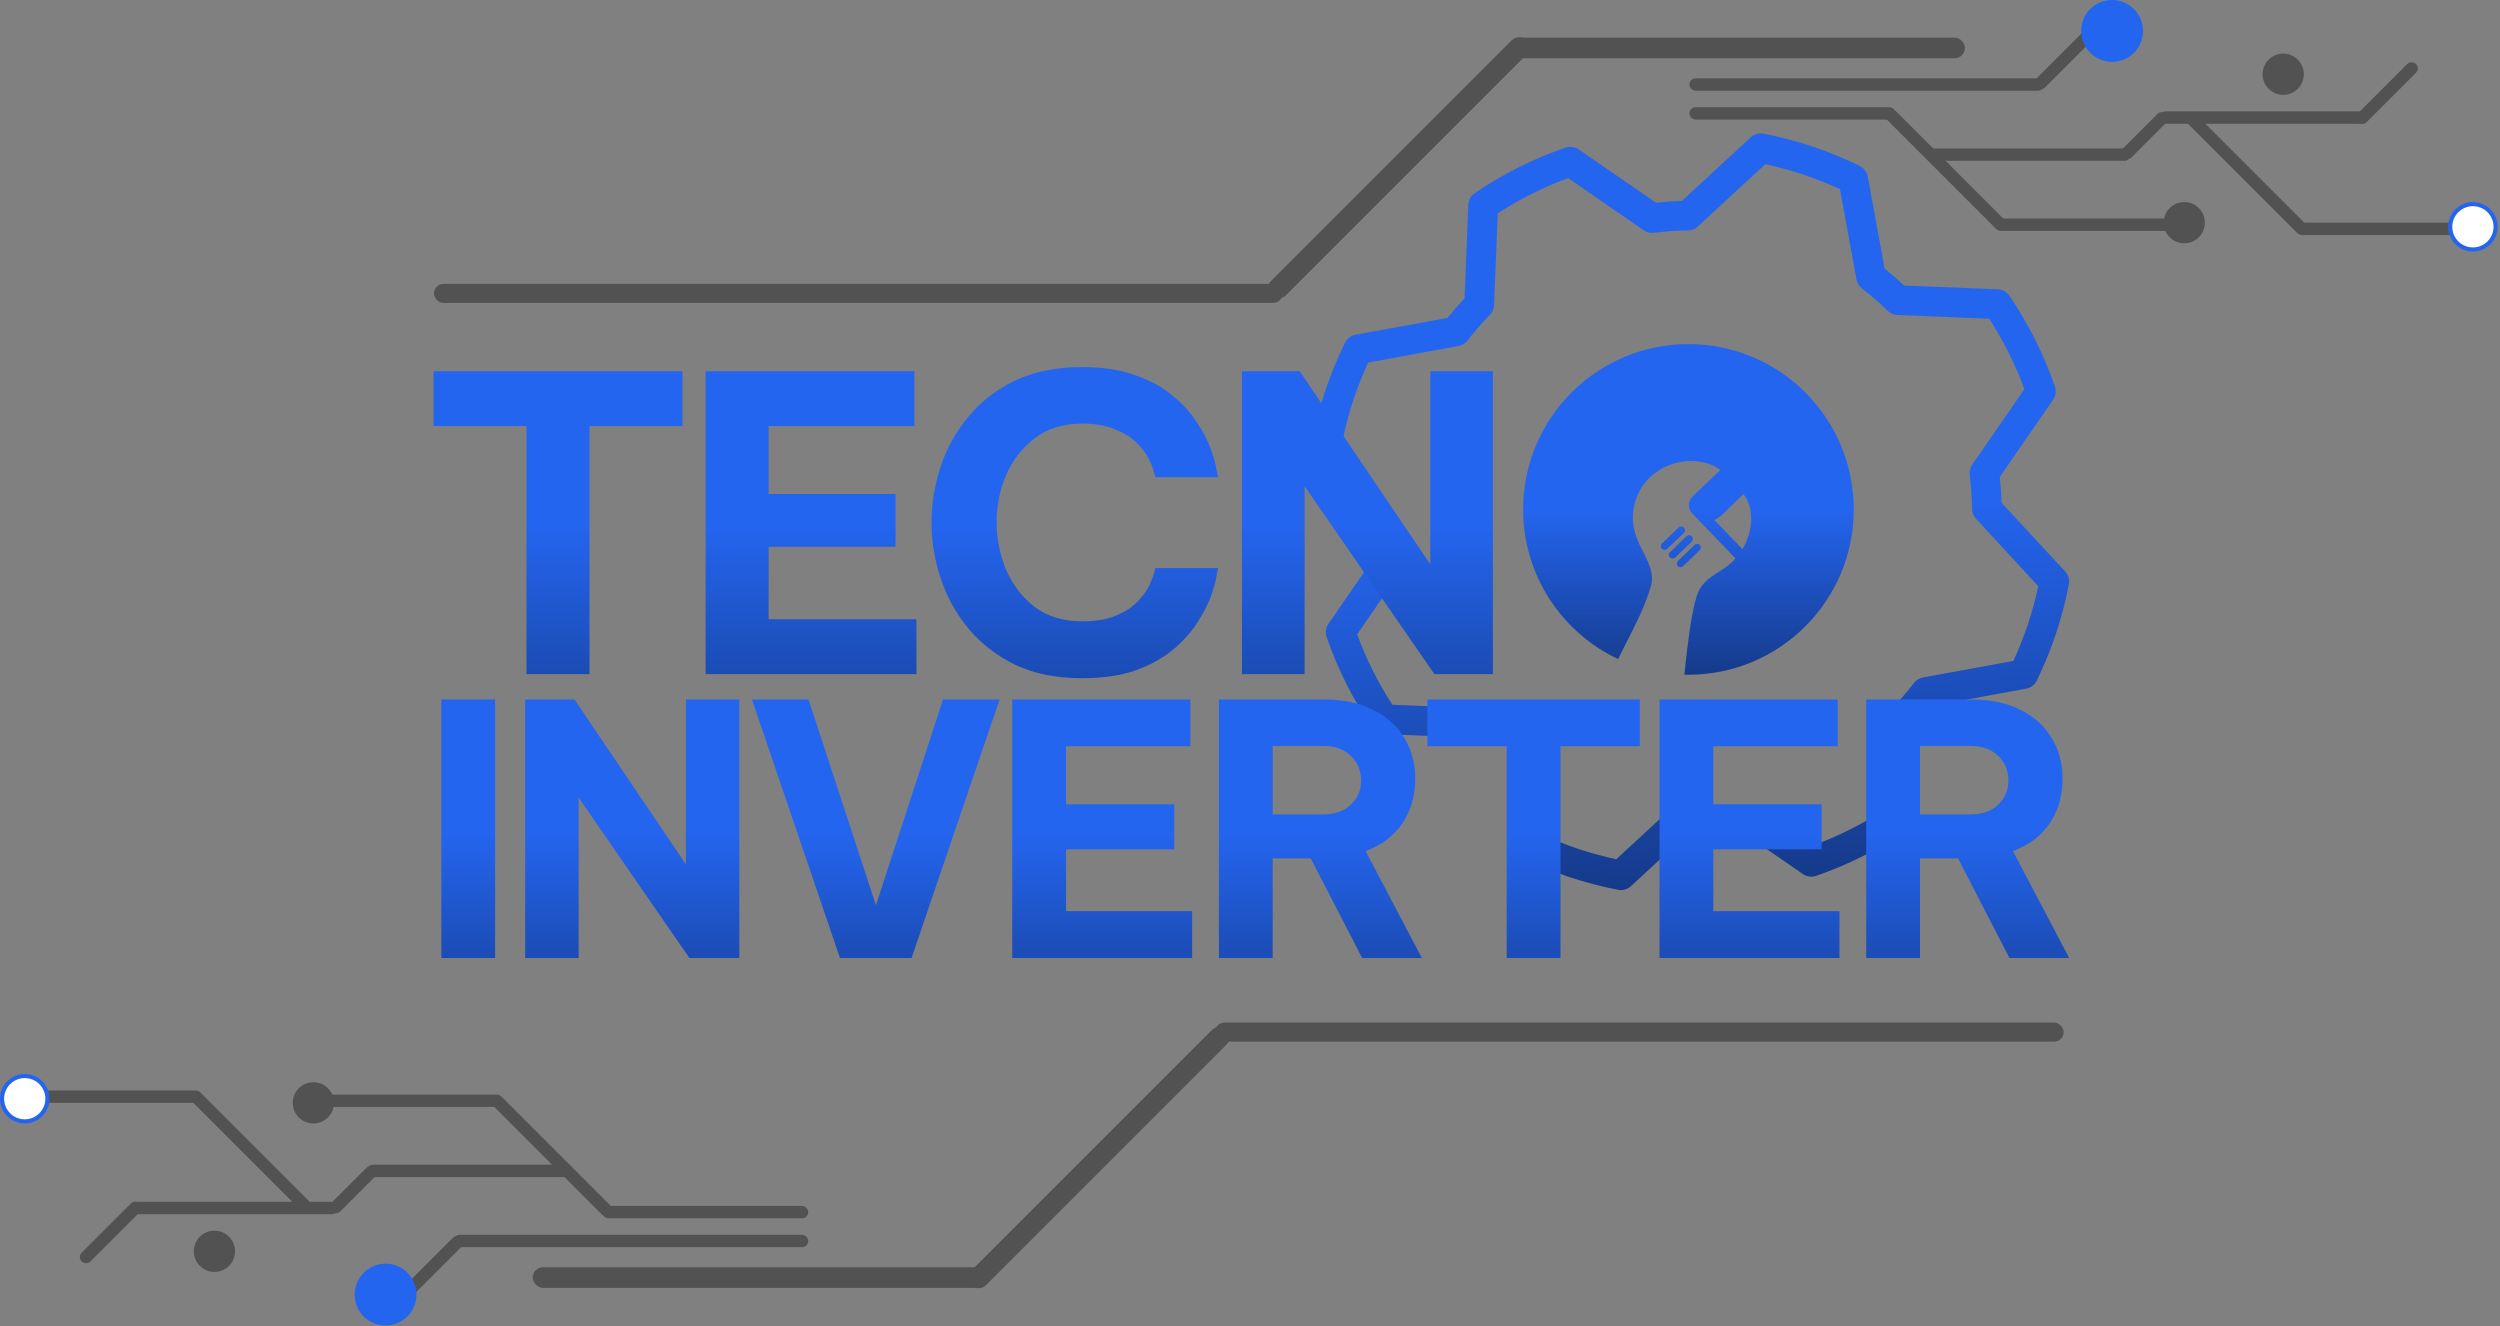 <svg width="916" height="486" viewBox="0 0 916 486" fill="none"
    xmlns="http://www.w3.org/2000/svg">
    <rect x="0" y="0" width="916" height="486" fill="#808080" stroke="none"/>
    <path d="M733.382 184.23C733.276 181.056 733.053 177.899 732.713 174.76L752.24 146.475C752.725 145.777 753.039 144.974 753.157 144.132C753.274 143.29 753.193 142.433 752.918 141.628C748.867 129.871 743.274 118.703 736.284 108.418C735.815 107.71 735.185 107.122 734.447 106.702C733.709 106.282 732.883 106.041 732.034 105.998L697.688 104.616C695.38 102.448 692.989 100.371 690.518 98.391L684.342 64.633C684.181 63.799 683.826 63.015 683.307 62.343C682.787 61.672 682.117 61.131 681.35 60.766C670.199 55.304 658.376 51.338 646.187 48.972C645.352 48.811 644.492 48.848 643.675 49.08C642.858 49.313 642.106 49.734 641.482 50.31L616.233 73.614C613.058 73.712 609.901 73.934 606.763 74.283L578.45 54.758C577.752 54.274 576.949 53.96 576.107 53.842C575.265 53.724 574.407 53.806 573.603 54.081C561.855 58.133 550.696 63.725 540.419 70.712C539.711 71.182 539.123 71.811 538.703 72.549C538.283 73.287 538.042 74.114 537.999 74.962L536.616 109.308C534.449 111.615 532.372 114.007 530.392 116.477L496.633 122.653C495.799 122.815 495.015 123.169 494.343 123.689C493.671 124.209 493.131 124.879 492.766 125.646C487.304 136.796 483.338 148.619 480.971 160.808C480.81 161.642 480.847 162.503 481.08 163.32C481.312 164.137 481.733 164.888 482.309 165.513L505.614 190.761C505.712 193.936 505.934 197.092 506.283 200.231L486.758 228.543C486.273 229.241 485.959 230.044 485.841 230.886C485.724 231.728 485.806 232.586 486.08 233.39C490.132 245.138 495.725 256.297 502.712 266.574C503.182 267.281 503.811 267.869 504.549 268.289C505.287 268.709 506.114 268.95 506.962 268.993L541.309 270.376C543.609 272.538 551.036 271.526 553.5 273.5L554.672 310.425C554.834 311.258 555.188 312.043 555.708 312.715C556.228 313.386 556.898 313.927 557.665 314.292C568.83 319.738 580.666 323.684 592.865 326.029C593.699 326.19 594.559 326.153 595.377 325.921C596.194 325.688 596.945 325.267 597.57 324.691L622.818 301.387C625.992 301.28 629.149 301.058 632.289 300.718L660.574 320.244C661.588 320.946 662.81 321.282 664.04 321.196C664.497 321.163 664.947 321.071 665.381 320.925C677.134 316.869 688.297 311.272 698.578 304.279C699.285 303.809 699.873 303.18 700.293 302.442C700.713 301.704 700.954 300.877 700.997 300.029L702.38 265.683C704.542 263.382 706.63 260.978 708.604 258.514L742.43 252.32C743.264 252.158 744.048 251.804 744.72 251.284C745.391 250.764 745.932 250.094 746.297 249.327C751.743 238.162 755.689 226.327 758.035 214.128C758.196 213.294 758.158 212.433 757.926 211.616C757.694 210.799 757.272 210.048 756.697 209.423L733.382 184.23ZM737.701 242.157L704.587 248.22C703.266 248.461 702.082 249.184 701.263 250.249C698.738 253.538 696.018 256.672 693.115 259.634C692.176 260.594 691.627 261.868 691.573 263.21L690.221 296.833C682.13 302.08 673.479 306.408 664.428 309.735L636.5 295.5C635.485 294.803 635.228 295.41 634 295.5L629 295.5C624.891 296.047 624.69 290.526 620.545 290.561C619.201 290.575 617.909 291.088 616.921 292L592.196 314.819C582.764 312.808 573.586 309.748 564.835 305.696L558.773 272.583C558.531 271.262 557.808 270.078 556.743 269.259C553.454 266.734 550.32 264.014 547.358 261.111C546.398 260.172 545.124 259.623 543.782 259.569L510.158 258.217C504.911 250.127 500.583 241.476 497.256 232.425L516.389 204.725C517.154 203.619 517.48 202.268 517.305 200.935C516.771 196.825 514.049 197.644 514 193.5C513.986 192.156 510.912 187.488 510 186.5L492.172 160.194C494.183 150.762 497.243 141.585 501.295 132.834L534.409 126.772C535.73 126.53 536.914 125.807 537.733 124.742C540.258 121.453 542.979 118.319 545.881 115.357C546.82 114.397 547.37 113.123 547.423 111.781L548.776 78.158C556.866 72.911 565.517 68.584 574.568 65.257L602.268 84.389C603.375 85.153 604.725 85.48 606.058 85.305C610.167 84.757 614.306 84.465 618.451 84.43C619.795 84.416 621.087 83.903 622.075 82.991L646.8 60.172C656.232 62.183 665.41 65.243 674.161 69.295L680.224 102.408C680.465 103.729 681.188 104.914 682.253 105.732C685.543 108.257 688.677 110.978 691.638 113.88C692.599 114.819 693.873 115.368 695.214 115.422L728.838 116.774C734.086 124.865 738.413 133.516 741.74 142.566L722.607 170.266C721.843 171.372 721.516 172.723 721.692 174.056C722.226 178.166 722.518 182.304 722.566 186.448C722.58 187.793 723.093 189.084 724.005 190.072L746.824 214.797C744.814 224.229 741.754 233.406 737.701 242.157Z" fill="url(#paint0_linear_80_2)"/>
    <path fill-rule="evenodd" clip-rule="evenodd" d="M618.647 247.219C652.1 247.219 679.219 220.1 679.219 186.647C679.219 153.194 652.1 126.075 618.647 126.075C585.194 126.075 558.075 153.194 558.075 186.647C558.075 210.888 572.315 231.802 592.885 241.483C593.872 239.431 594.956 237.307 596.069 235.127C599.31 228.781 602.794 221.957 604.818 215.02C606.181 210.35 604.248 206.546 602.135 202.39C599.533 197.269 596.66 191.615 599.343 183.147C602.71 172.664 614.594 166.536 625.578 169.789C627.545 170.397 629.365 171.324 630.324 172.203L620.488 181.572C618.158 183.804 618.282 186.297 620.224 188.321L635.881 204.593C634.105 206.78 631.9 208.171 629.73 209.541C626.337 211.683 623.027 213.771 621.57 218.766C619.516 225.808 618.434 235.569 617.511 243.9C617.386 245.03 617.263 246.134 617.142 247.201C617.642 247.213 618.144 247.219 618.647 247.219ZM608.883 200.994C609.533 201.601 610.271 201.638 610.846 201.085L616.945 195.313C617.49 194.777 617.553 193.943 616.982 193.334C616.443 192.787 615.566 192.785 615.067 193.258L608.97 199.106C608.425 199.643 608.397 200.54 608.883 200.994ZM640.591 196.419C640.065 198.101 639.359 199.721 638.485 201.25L628.095 190.47C629.163 190.087 629.99 189.556 630.882 188.709L638.793 181.07C641.645 184.397 642.543 190.792 640.591 196.419ZM611.776 204.18C612.426 204.786 613.194 204.807 613.77 204.253L619.839 198.5C620.383 197.964 620.476 197.112 619.874 196.519C619.336 195.973 618.475 196.002 617.96 196.444L611.88 202.323C611.319 202.83 611.289 203.726 611.776 204.18ZM614.748 207.362C615.289 207.988 616.119 207.974 616.664 207.438L622.791 201.573C623.29 201.1 623.29 200.219 622.83 199.67C622.708 199.538 622.559 199.432 622.394 199.36C622.229 199.287 622.051 199.25 621.871 199.251C621.692 199.251 621.514 199.289 621.35 199.361C621.185 199.434 621.038 199.54 620.917 199.673L614.834 205.473C614.291 206.011 614.241 206.798 614.748 207.362Z" fill="url(#paint1_linear_80_2)"/>
    <path d="M192.9 247V156.1H158.85V136H250.05V156.1H216V247H192.9ZM258.532 247V136H335.032V156.1H281.632V181H328.132V200.35H281.632V226.9H335.782V247H258.532ZM396.365 248.5C387.165 248.5 379.115 246.9 372.215 243.7C365.415 240.4 359.715 236.05 355.115 230.65C350.515 225.15 347.065 219 344.765 212.2C342.465 205.4 341.315 198.45 341.315 191.35C341.315 184.35 342.465 177.45 344.765 170.65C347.065 163.85 350.515 157.75 355.115 152.35C359.715 146.85 365.415 142.5 372.215 139.3C379.115 136.1 387.165 134.5 396.365 134.5C404.065 134.5 410.615 135.5 416.015 137.5C421.515 139.4 426.065 141.9 429.665 145C433.365 148 436.315 151.25 438.515 154.75C440.815 158.15 442.515 161.4 443.615 164.5C444.715 167.5 445.415 170 445.715 172C446.115 173.9 446.315 174.85 446.315 174.85H423.365C423.365 174.85 423.165 174.2 422.765 172.9C422.465 171.5 421.815 169.85 420.815 167.95C419.815 165.95 418.315 164 416.315 162.1C414.415 160.2 411.815 158.6 408.515 157.3C405.315 155.9 401.315 155.2 396.515 155.2C389.615 155.2 383.815 157 379.115 160.6C374.515 164.1 371.015 168.6 368.615 174.1C366.315 179.6 365.165 185.35 365.165 191.35C365.165 197.35 366.315 203.15 368.615 208.75C371.015 214.25 374.515 218.8 379.115 222.4C383.815 225.9 389.615 227.65 396.515 227.65C401.315 227.65 405.315 227 408.515 225.7C411.815 224.4 414.415 222.8 416.315 220.9C418.315 218.9 419.815 216.95 420.815 215.05C421.815 213.05 422.465 211.4 422.765 210.1C423.165 208.8 423.365 208.15 423.365 208.15H446.315C446.315 208.15 446.115 209.15 445.715 211.15C445.415 213.05 444.715 215.55 443.615 218.65C442.515 221.65 440.815 224.9 438.515 228.4C436.315 231.8 433.365 235.05 429.665 238.15C426.065 241.15 421.515 243.65 416.015 245.65C410.615 247.55 404.065 248.5 396.365 248.5ZM455.056 247V136H476.206L524.056 206.8V136H547.006V247H525.556L478.006 178.15V247H455.056Z" fill="url(#paint2_linear_80_2)"/>
    <path d="M161.704 351V256.28H181.416V351H161.704ZM192.429 351V256.28H210.477L251.309 316.696V256.28H270.893V351H252.589L212.013 292.248V351H192.429ZM307.76 351L275.504 256.28H296.24L320.944 331.672L345.52 256.28H366.256L334 351H307.76ZM370.879 351V256.28H436.159V273.432H390.591V294.68H430.271V311.192H390.591V333.848H436.799V351H370.879ZM446.604 351V256.28H485.004C492.002 256.28 497.975 257.518 502.924 259.992C507.959 262.467 511.799 265.88 514.444 270.232C517.175 274.584 518.54 279.619 518.54 285.336C518.54 291.566 516.962 297.027 513.804 301.72C510.647 306.328 506.167 309.699 500.364 311.832L520.972 351H499.084L480.268 314.52H466.316V351H446.604ZM484.748 273.304H466.316V298.392H484.748C489.1 298.392 492.514 297.198 494.988 294.808C497.463 292.419 498.7 289.475 498.7 285.976C498.7 282.392 497.463 279.406 494.988 277.016C492.514 274.542 489.1 273.304 484.748 273.304ZM552.048 351V273.432H522.992V256.28H600.816V273.432H571.76V351H552.048ZM608.054 351V256.28H673.334V273.432H627.766V294.68H667.446V311.192H627.766V333.848H673.974V351H608.054ZM683.779 351V256.28H722.179C729.177 256.28 735.15 257.518 740.099 259.992C745.134 262.467 748.974 265.88 751.619 270.232C754.35 274.584 755.715 279.619 755.715 285.336C755.715 291.566 754.137 297.027 750.979 301.72C747.822 306.328 743.342 309.699 737.539 311.832L758.147 351H736.259L717.443 314.52H703.491V351H683.779ZM721.923 273.304H703.491V298.392H721.923C726.275 298.392 729.689 297.198 732.163 294.808C734.638 292.419 735.875 289.475 735.875 285.976C735.875 282.392 734.638 279.406 732.163 277.016C729.689 274.542 726.275 273.304 721.923 273.304Z" fill="url(#paint3_linear_80_2)"/>
    <rect x="470" y="111" width="311" height="7" rx="3.5" transform="rotate(180 470 111)" fill="url(#paint4_linear_80_2)"/>
    <rect x="719.957" y="21.34" width="166.2" height="7.555" rx="3.777" transform="rotate(180 719.957 21.34)" fill="#525252"/>
    <rect x="562.008" y="17.342" width="132.463" height="7.555" rx="3.777" transform="rotate(135 562.008 17.342)" fill="#525252"/>
    <rect x="619" y="28.707" width="129.938" height="4.533" rx="2.266" fill="#525252"/>
    <rect x="744.406" y="30.51" width="30.218" height="4.533" rx="2.266" transform="rotate(-45 744.406 30.51)" fill="#525252"/>
    <rect x="776.135" y="56.118" width="22.664" height="4.533" rx="2.266" transform="rotate(-45 776.135 56.118)" fill="#525252"/>
    <rect x="862.257" y="43.222" width="30.218" height="4.533" rx="2.266" transform="rotate(-45 862.257 43.222)" fill="#525252"/>
    <rect x="841.104" y="81.589" width="60.437" height="4.533" rx="2.266" fill="#525252"/>
    <circle cx="773.869" cy="11.332" r="11.332" fill="#2465F0"/>
    <circle cx="906.074" cy="83.1" r="9.065" fill="#2465F0"/>
    <circle cx="906.073" cy="83.1" r="7.555" fill="white"/>
    <rect x="619" y="39.284" width="75.546" height="4.533" rx="2.266" fill="#525252"/>
    <rect x="705.122" y="54.393" width="75.546" height="4.533" rx="2.266" fill="#525252"/>
    <rect x="791.244" y="40.795" width="75.546" height="4.533" rx="2.266" fill="#525252"/>
    <rect x="730.808" y="80.078" width="69.502" height="4.533" rx="2.266" fill="#525252"/>
    <rect x="693.218" y="39.284" width="60.437" height="4.533" rx="2.266" transform="rotate(45 693.218 39.284)" fill="#525252"/>
    <rect x="803.515" y="40.795" width="60.437" height="4.533" rx="2.266" transform="rotate(45 803.515 40.795)" fill="#525252"/>
    <circle cx="800.31" cy="81.589" r="7.555" fill="#525252"/>
    <circle cx="836.572" cy="27.196" r="7.555" fill="#525252"/>
    <rect x="445.139" y="374.667" width="311" height="7" rx="3.5" fill="url(#paint5_linear_80_2)"/>
    <rect x="195.182" y="464.327" width="166.2" height="7.555" rx="3.777" fill="#525252"/>
    <rect x="353.131" y="468.325" width="132.463" height="7.555" rx="3.777" transform="rotate(-45 353.131 468.325)" fill="#525252"/>
    <rect x="296.139" y="456.959" width="129.938" height="4.533" rx="2.266" transform="rotate(180 296.139 456.959)" fill="#525252"/>
    <rect x="170.733" y="455.157" width="30.218" height="4.533" rx="2.266" transform="rotate(135 170.733 455.157)" fill="#525252"/>
    <rect x="139.004" y="429.548" width="22.664" height="4.533" rx="2.266" transform="rotate(135 139.004 429.548)" fill="#525252"/>
    <rect x="52.882" y="442.445" width="30.218" height="4.533" rx="2.266" transform="rotate(135 52.882 442.445)" fill="#525252"/>
    <rect x="74.035" y="404.077" width="60.437" height="4.533" rx="2.266" transform="rotate(180 74.035 404.077)" fill="#525252"/>
    <circle cx="141.27" cy="474.335" r="11.332" transform="rotate(180 141.27 474.335)" fill="#2465F0"/>
    <circle cx="9.065" cy="402.567" r="9.065" transform="rotate(180 9.065 402.567)" fill="#2465F0"/>
    <circle cx="9.065" cy="402.567" r="7.555" transform="rotate(180 9.065 402.567)" fill="white"/>
    <rect x="296.139" y="446.383" width="75.546" height="4.533" rx="2.266" transform="rotate(180 296.139 446.383)" fill="#525252"/>
    <rect x="210.017" y="431.274" width="75.546" height="4.533" rx="2.266" transform="rotate(180 210.017 431.274)" fill="#525252"/>
    <rect x="123.895" y="444.872" width="75.546" height="4.533" rx="2.266" transform="rotate(180 123.895 444.872)" fill="#525252"/>
    <rect x="184.331" y="405.588" width="69.502" height="4.533" rx="2.266" transform="rotate(180 184.331 405.588)" fill="#525252"/>
    <rect x="221.921" y="446.383" width="60.437" height="4.533" rx="2.266" transform="rotate(-135 221.921 446.383)" fill="#525252"/>
    <rect x="111.624" y="444.872" width="60.437" height="4.533" rx="2.266" transform="rotate(-135 111.624 444.872)" fill="#525252"/>
    <circle cx="114.829" cy="404.078" r="7.555" transform="rotate(180 114.829 404.078)" fill="#525252"/>
    <circle cx="78.567" cy="458.47" r="7.555" transform="rotate(180 78.567 458.47)" fill="#525252"/>
    <defs>
        <linearGradient id="paint0_linear_80_2" x1="609.89" y1="51.339" x2="629.11" y2="323.661" gradientUnits="userSpaceOnUse">
            <stop offset="0.505" stop-color="#2465F0"/>
            <stop offset="1" stop-color="#153A8A"/>
        </linearGradient>
        <linearGradient id="paint1_linear_80_2" x1="618.647" y1="126.075" x2="618.647" y2="247.219" gradientUnits="userSpaceOnUse">
            <stop offset="0.499" stop-color="#2465F0"/>
            <stop offset="1" stop-color="#153A8A"/>
        </linearGradient>
        <linearGradient id="paint2_linear_80_2" x1="355.5" y1="97" x2="355.5" y2="287" gradientUnits="userSpaceOnUse">
            <stop offset="0.499" stop-color="#2465F0"/>
            <stop offset="1" stop-color="#153A8A"/>
        </linearGradient>
        <linearGradient id="paint3_linear_80_2" x1="440.013" y1="223.002" x2="440.013" y2="385.002" gradientUnits="userSpaceOnUse">
            <stop offset="0.505" stop-color="#2465F0"/>
            <stop offset="1" stop-color="#153A8A"/>
        </linearGradient>
        <linearGradient id="paint4_linear_80_2" x1="781" y1="114.5" x2="470" y2="114.5" gradientUnits="userSpaceOnUse">
            <stop stop-color="#525252"/>
            <stop offset="1" stop-color="#525252"/>
        </linearGradient>
        <linearGradient id="paint5_linear_80_2" x1="756.139" y1="378.167" x2="445.139" y2="378.167" gradientUnits="userSpaceOnUse">
            <stop stop-color="#525252"/>
            <stop offset="1" stop-color="#525252"/>
        </linearGradient>
    </defs>
</svg>